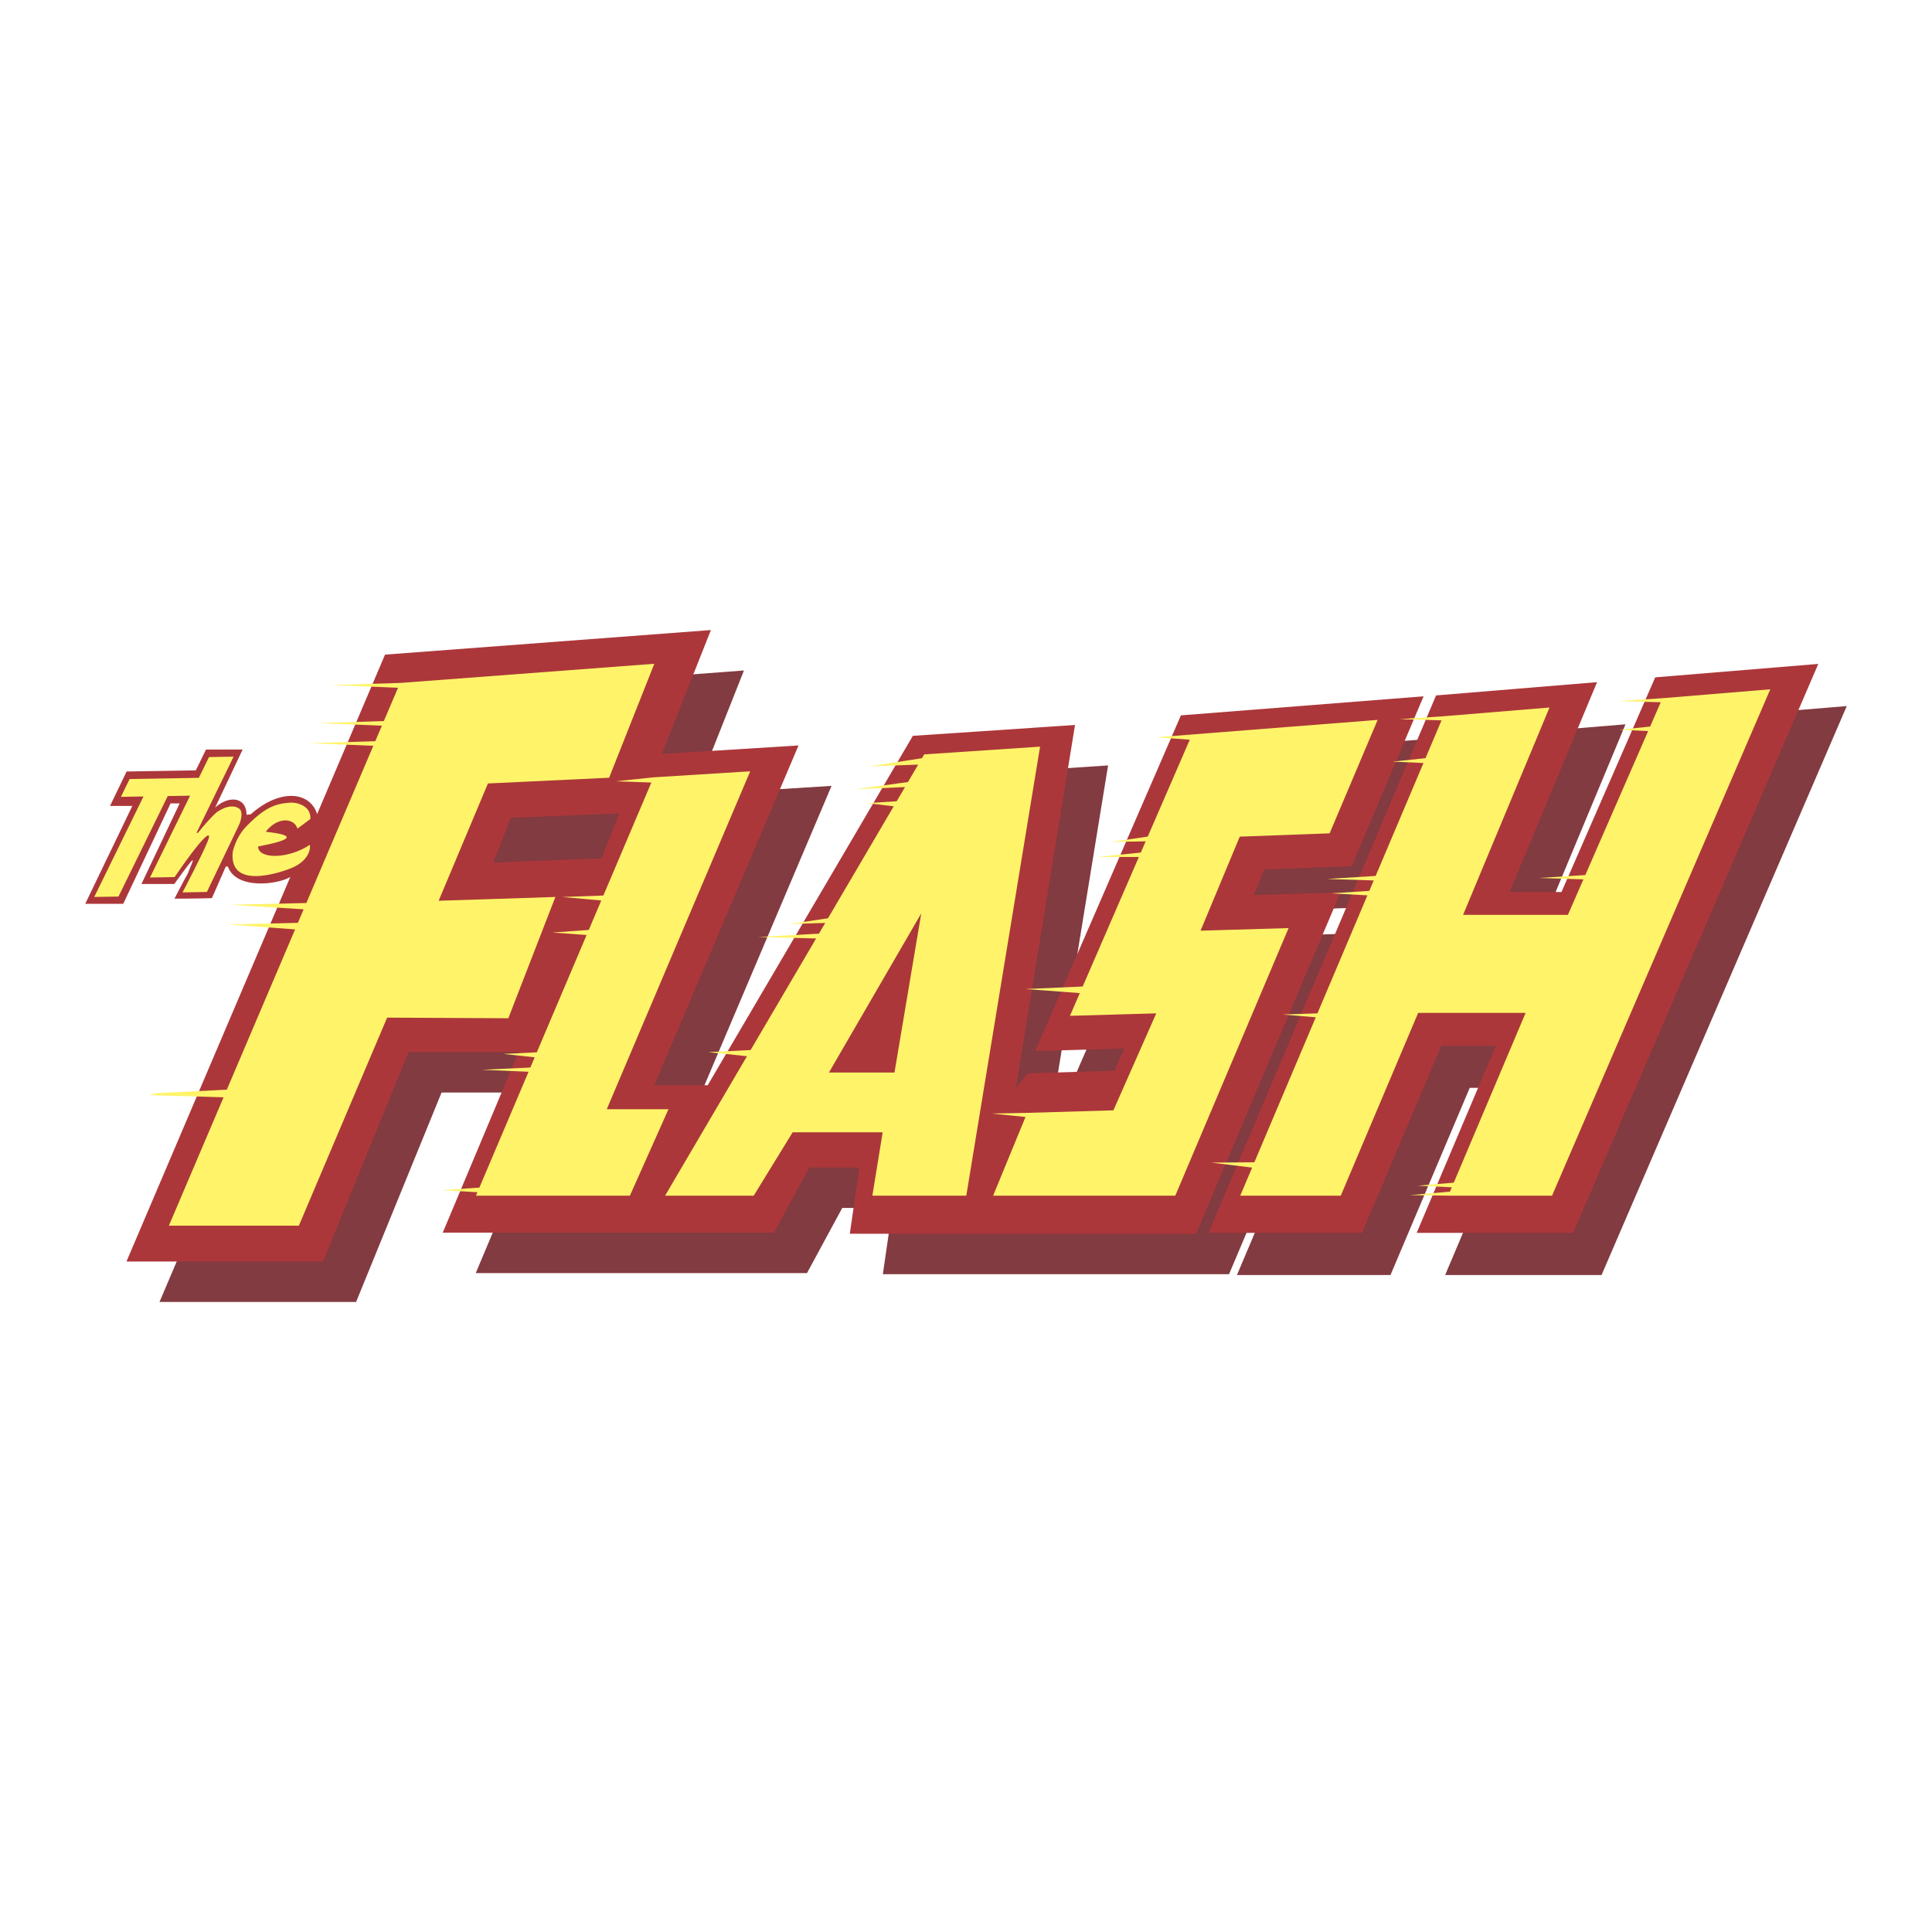 <svg height="2500" viewBox="0 0 192.756 192.756" width="2500" xmlns="http://www.w3.org/2000/svg"><g clip-rule="evenodd" fill-rule="evenodd"><path d="M0 0h192.756v192.756H0z" fill="#fff"/><path d="M144.182 127.209h15.605l24.465-56.765-16.272 1.341-9.351 21.42h-5.18l8.727-20.94-16.059 1.323-22.707 53.621h15.32l7.905-18.672h5.453zm-29.69-16.347l.983-2.22-8.895.255 14.535-33.489 24.213-1.904-7.18 16.948-8.705.32-1.066 2.56 8.662-.256-14.418 34.049H88.083l.959-6.609h-5.01l-3.518 6.501H47.466l7.57-18.016h-10.98l-8.529 20.895H15.912l25.797-60.55 32.515-2.452-4.904 12.367 13.644-.853-14.391 33.899h5.33l20.468-34.86 16.182-1.081-5.901 36.225 1.18-1.472z" fill="#823b40"/><path d="M141.342 123.002h15.605l24.465-56.764-16.271 1.341-9.352 21.419h-5.178l8.727-20.94-16.061 1.324-22.705 53.62h15.319l7.906-18.671h5.449zm-30.147-16.173l.983-2.221-8.893.256 14.535-33.491 24.211-1.902-7.177 16.947-8.708.321-1.064 2.559 8.66-.256-14.416 34.048h-34.54l.96-6.608h-5.01l-3.518 6.502H44.171l7.568-18.015h-10.98l-8.529 20.893H12.617l25.798-60.55 32.512-2.452-4.904 12.366 13.646-.852-14.391 33.899h5.33l20.468-34.859 16.18-1.083-5.901 36.227 1.18-1.473z" fill="#ac373a"/><path d="M50.973 81.587l10.81-.428-1.759 4.478-10.808.426z" fill="#823b40"/><path d="M66.357 119.292l8.171-13.914-3.861-.404 4.223-.212 6.536-11.132-5.771-.145 6.052-.335.627-1.069-3.605.112 3.879-.576 6.56-11.173-2.69-.32 2.984-.181.833-1.418-4.93.217 5.223-.719 1.021-1.737-4.832.168 5.209-.809.222-.38 11.56-.772-7.361 44.799h-9.37l1.028-6.32h-8.986l-3.88 6.32zm-29.11-44.884l-6.364-.259 6.558-.198.661-1.549-6.391-.258 6.586-.202 1.416-3.324-6.692-.27 6.897-.21 25.362-1.913-4.508 11.369-12.091.573-4.917 11.702 11.646-.378-4.694 12.099-12.093-.061-8.806 20.757H16.849l5.458-12.81-7.432-.213.824-.203 6.93-.342 6.814-15.992-6.623-.486 6.901-.168.575-1.35-7.341-.455 7.609-.172z" fill="#fff469"/><path d="M50.222 105.153l3.336-.163 4.968-11.704-3.401-.247 3.617-.259 1.247-2.939-3.881-.347 4.092-.149 4.785-11.272-3.543-.123 3.751-.395 9.654-.601-14.31 33.714h6.156l-3.848 8.624H47.487l.145-.343-3.572-.206 3.768-.255 4.907-11.559-4.645-.196 4.825-.226.432-1.019zm52.202 5.88l8.66-.254 4.277-9.676-8.611.246.984-2.268-5.433-.406 5.719-.251 5.605-12.922h-4.141l4.334-.443.487-1.121-3.473.069 3.68-.543 4.193-9.665-3.348-.24 22.09-1.735-4.791 11.317-8.965.33-3.912 9.383 8.783-.259-11.304 26.697H99.084l3.232-7.854-3.384-.338zm63.267-40.969l-1.058 2.424-3.074.32 2.877.131-6.27 14.366-4.615.289 4.428.139-1.547 3.541h-10.459l8.621-20.686-10.6.875-4.344.286 4.172.12-1.599 3.776-3.272.341 3.069.141-4.772 11.266-4.869.304 4.678.145-.44 1.041-3.805.248 3.614.199-4.985 11.774-3.474.116 3.31.275-6.129 14.468-4.308.032 4.086.497-1.186 2.8h10.03l7.72-18.238h10.723l-7.17 16.942-3.607.3 3.41.162-.184.435-4.014.344 3.846.055 10.354-.001 21.773-50.519-10.752.888-4.342.286z" fill="#fff469"/><path d="M91.914 91.128l-2.671 15.882H82.7zm-60.242-9.815c.529 4.601-1.388 5.512-2.656 6.154-1.197.769-5.446 1.357-6.284-1.016h-.202l-1.387 3.156c-1.669.055-3.734.051-3.734.051s.856-1.672 1.304-2.461c.53-1.365 1.274-2.616-1.325.998h-3.276l3.812-8.038h-.906l-4.722 10.016H8.504l4.7-9.768h-2.226l1.655-3.433 6.906-.116 1.013-2.072 3.658-.006-2.745 5.794c1.223-1.15 3.091-1.197 3.14.718l.407-.046c2.97-2.637 5.99-2.279 6.66.069z" fill="#ac373a"/><path d="M14.317 79.463l-2.254.038.87-1.778 6.905-.118 1.015-2.071 2.451-.042-3.695 7.594.13.018c.667-.839 1.428-1.686 1.903-2.083 1.587-1.074 2.295-.278 2.295-.278.236.236.214.927-.131 1.642-.649 1.343-3.166 6.607-3.166 6.607l-2.428.042s2.026-3.848 2.526-5.138c.528-1.365-.731-.201-3.319 3.611l-2.453.041 4-8.164-2.231.038-4.913 10.027-2.419.041zm15.36 3.207l1.287-.957c.099-1.304-1.319-1.683-2.029-1.634-1.546.107-2.54.545-4.239 2.244-.548.547-1.012 1.208-1.343 2.205-.06.175-.106.283-.143.585-.013.209-.012.212-.011.312.028 3.116 4.396 1.766 5.818 1.206 1.476-.581 2.004-1.623 1.897-2.342-2.144 1.435-5.163 1.451-5.163.164 3.365-.643 3.926-1.121.759-1.468 1.203-1.551 2.853-1.371 3.167-.315z" fill="#fff469"/></g></svg>